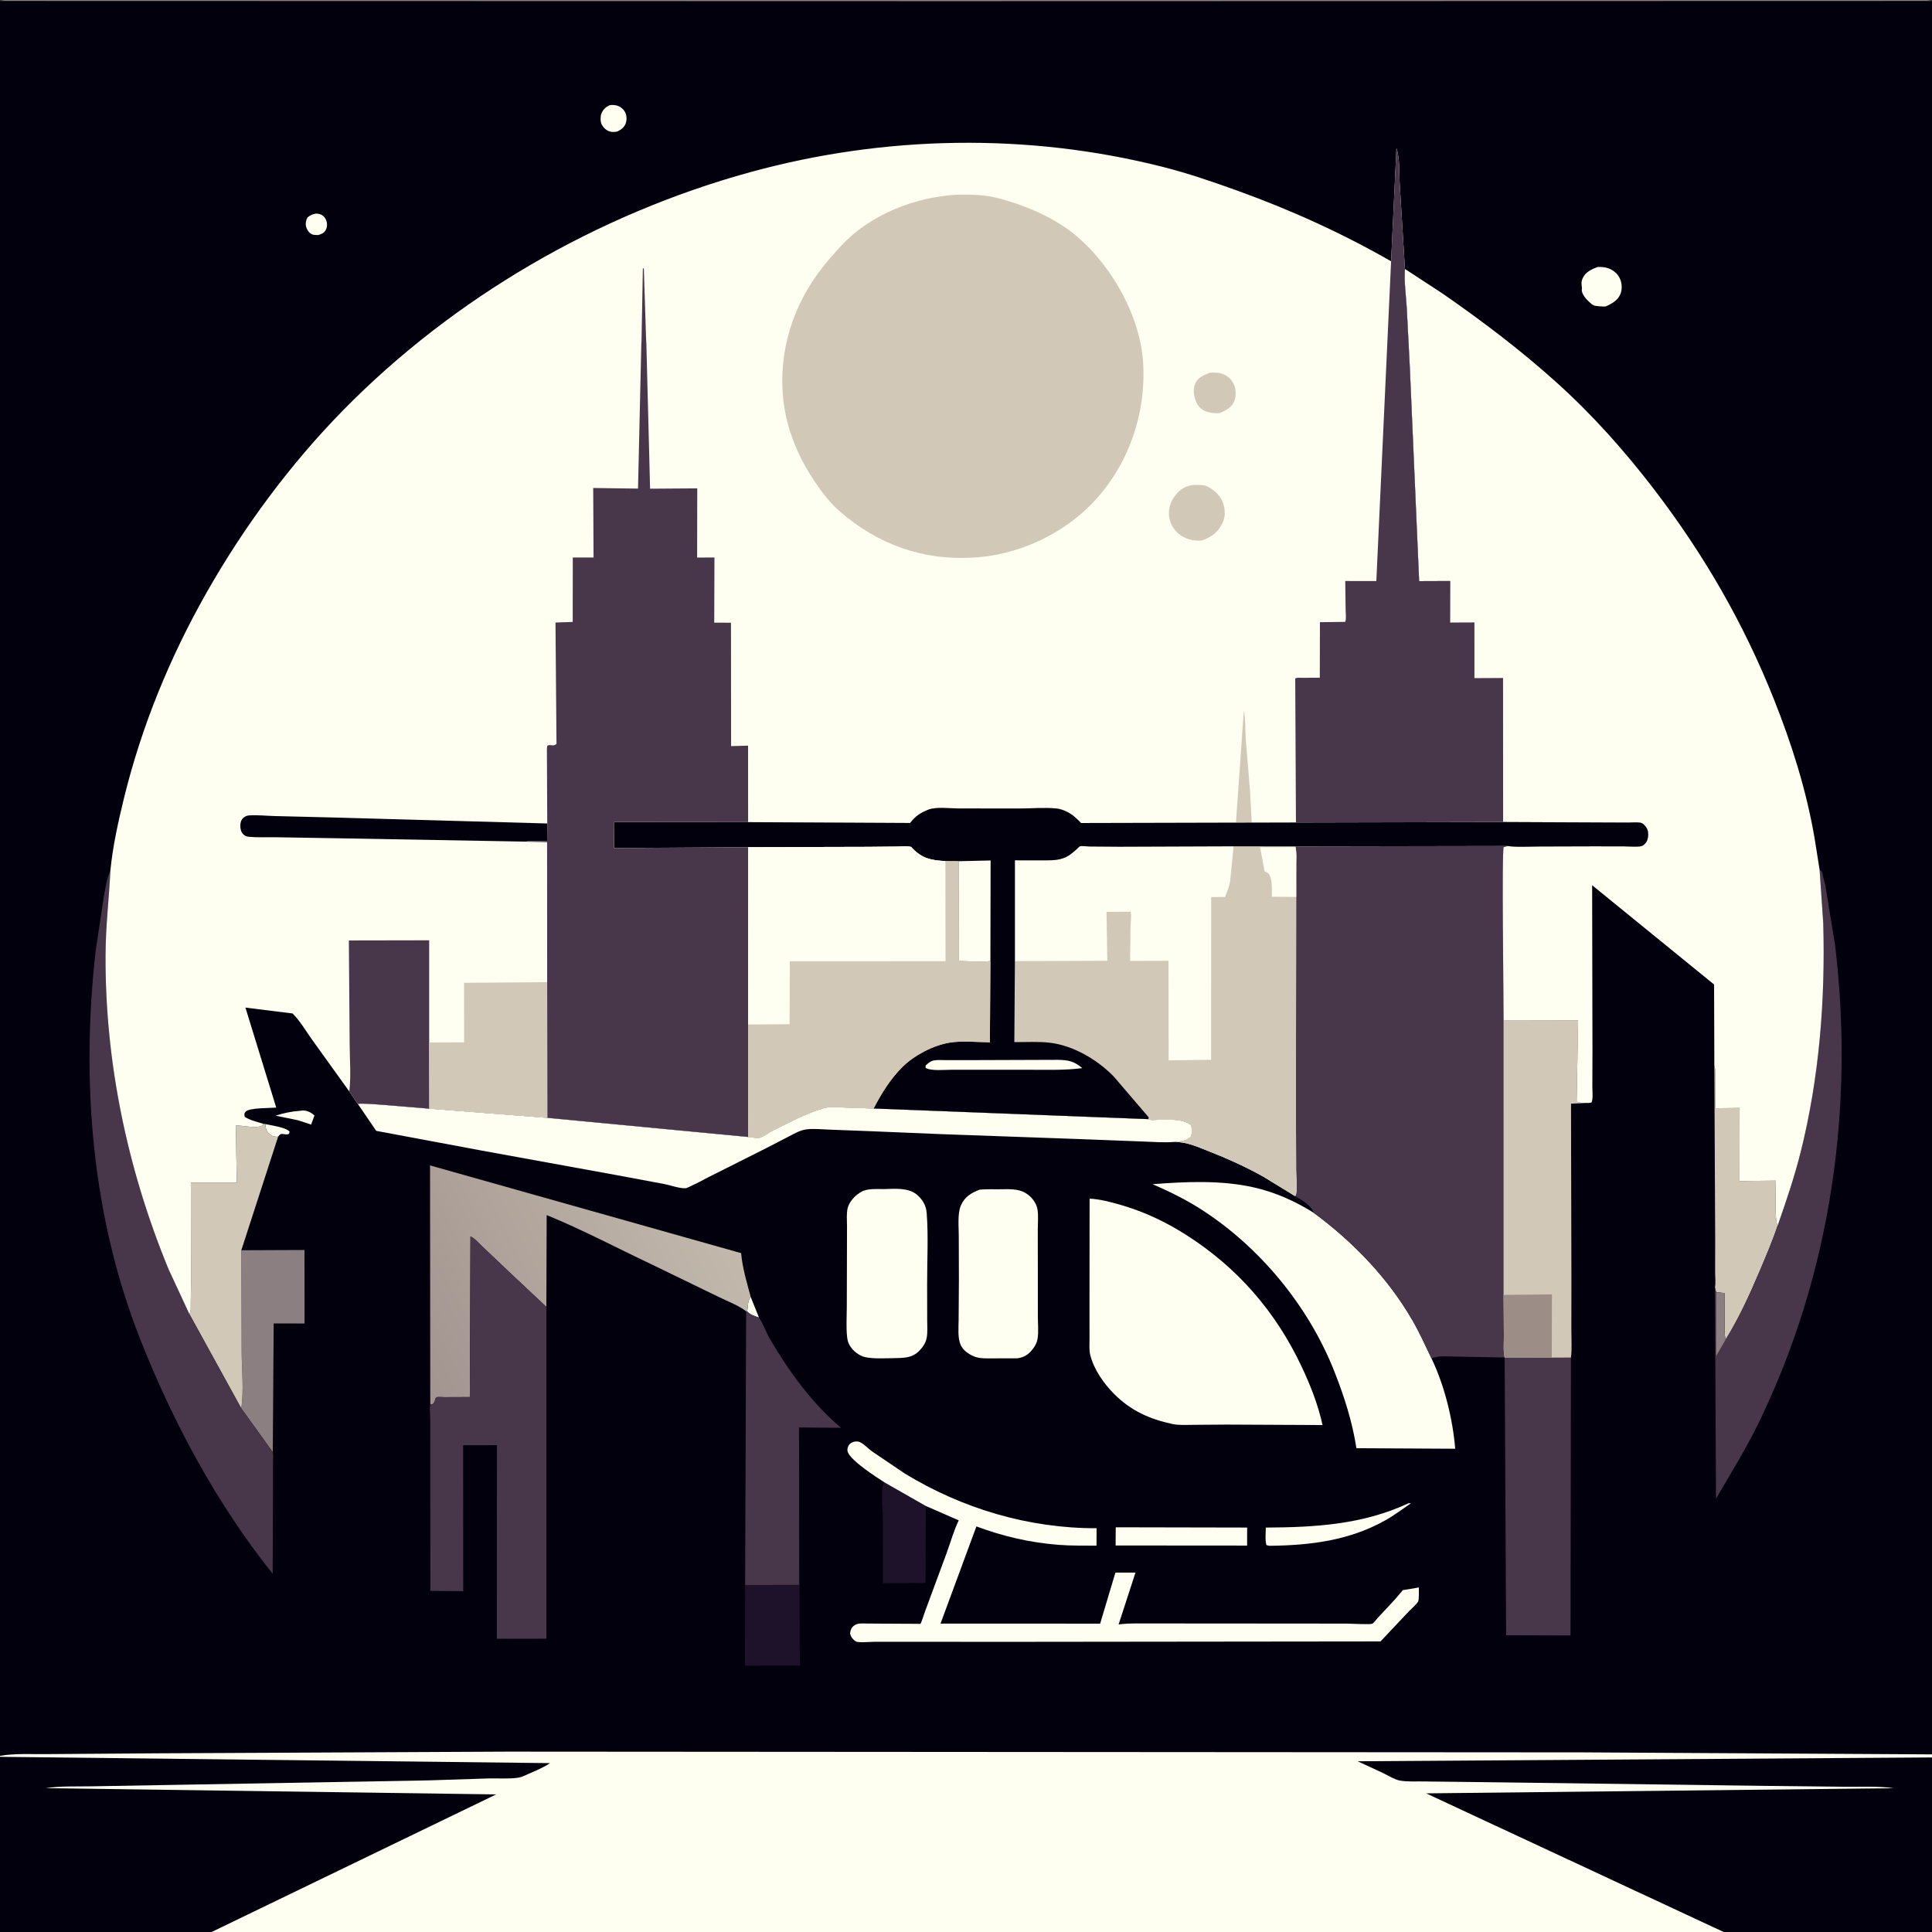 <svg version="1.1" xmlns="http://www.w3.org/2000/svg" style="display: block;" viewBox="0 0 2048 2048" width="1024" height="1024">
<rect x="0" y="0" width="2048" height="2048" fill="#333333" stroke="none"/>
<defs>
	<linearGradient id="Gradient1" gradientUnits="userSpaceOnUse" x1="421.416" y1="1412.94" x2="743.721" y2="1251.55">
		<stop class="stop0" offset="0" stop-opacity="1" stop-color="rgb(162,148,143)"/>
		<stop class="stop1" offset="1" stop-opacity="1" stop-color="rgb(194,185,172)"/>
	</linearGradient>
</defs>
<path transform="translate(0,0)" fill="rgb(1,0,12)" d="M 0 1 C 5.399 -1.888 54.038 -0.051 63.1 -0.052 L 222.435 -0.053 L 1007 0 L 1821.4 -0.053 L 1984.58 -0.052 C 1993.71 -0.05 2042.46 -1.961 2048 1 L 2048 1859.71 L 2048 1862.96 L 2048 2048 L 1827.18 2048 L 224.335 2048 L -0 2048 L 0 1862.22 L 0 1861.25 L 0 1 z"/>
<path transform="translate(0,0)" fill="rgb(254,254,241)" d="M 795.81 1374.9 L 804.556 1396.66 C 800.272 1395.32 794.864 1393.49 791.912 1390.01 C 793.305 1384.52 792.092 1379.72 795.81 1374.9 z"/>
<path transform="translate(0,0)" fill="rgb(254,254,241)" d="M 281.176 1191.56 C 287.65 1193.06 302.445 1194.8 306.957 1199.5 L 306.5 1201.82 C 303.109 1203.62 300.089 1201.26 297.5 1202.31 C 296.357 1202.77 295.727 1204.02 294.84 1204.88 C 291.801 1205.11 289.537 1204.98 287 1203.08 C 282.119 1199.44 281.928 1197.28 281.176 1191.56 z"/>
<path transform="translate(0,0)" fill="rgb(254,254,241)" d="M 318.545 1177.44 L 320.5 1177.18 C 325.355 1176.88 329.949 1179.29 333.336 1182.5 L 329.803 1192.11 L 315.873 1187.52 L 292.019 1182.66 C 300.874 1179.82 309.267 1178.1 318.545 1177.44 z"/>
<path transform="translate(0,0)" fill="rgb(254,254,241)" d="M 334.305 226.5 C 336.188 226.326 338.07 226.644 339.842 227.305 C 342.527 228.306 344.726 230.682 345.725 233.343 C 347.063 236.907 347.043 240.642 345.172 244 C 343.44 247.108 340.717 248.098 337.5 249.127 C 335.379 249.145 332.875 249.297 330.894 248.45 C 327.943 247.188 325.827 244.347 324.807 241.381 C 323.529 237.665 324.142 233.879 325.967 230.5 C 328.834 228.169 330.685 227.29 334.305 226.5 z"/>
<path transform="translate(0,0)" fill="rgb(254,254,241)" d="M 646.407 111.5 C 648.683 111.141 650.731 111.207 653 111.664 C 656.878 112.445 660.337 115.038 662.365 118.423 C 664.444 121.895 664.655 126.843 663.344 130.623 C 661.828 134.995 658.491 137.435 654.5 139.358 C 651.589 139.925 649.459 140.246 646.566 139.411 C 642.587 138.263 639.55 135.392 637.721 131.71 C 636.317 128.885 636.344 123.337 637.498 120.41 C 639.151 116.22 642.302 113.121 646.407 111.5 z"/>
<path transform="translate(0,0)" fill="rgb(254,254,241)" d="M 1693.5 283.033 C 1697.45 282.877 1701.14 283.077 1704.92 284.409 C 1710.33 286.32 1715.04 290.302 1717.32 295.656 C 1719.5 300.772 1719.76 307.033 1717.5 312.172 C 1714.65 318.651 1708.09 322.293 1701.9 324.9 L 1700.81 324.925 C 1697.96 324.888 1691.78 324.684 1689.27 323.669 C 1687.17 322.823 1682.88 318.37 1681.28 316.617 C 1679.07 314.183 1676.42 310.062 1676.77 306.645 L 1676.95 305.5 C 1676.48 301.137 1675.85 298.975 1677.84 294.616 C 1680.69 288.386 1687.47 285.216 1693.5 283.033 z"/>
<path transform="translate(0,0)" fill="rgb(254,254,241)" d="M 1493.13 1593.5 L 1495.75 1593.5 C 1486.78 1599.56 1478.13 1606.19 1468.69 1611.5 C 1430.21 1633.15 1388.8 1638.14 1345.5 1638.61 L 1342.5 1637.89 C 1340.86 1632.82 1341.81 1624.71 1341.81 1619.29 C 1394.22 1619.03 1444.73 1616.11 1493.13 1593.5 z"/>
<path transform="translate(0,0)" fill="rgb(140,127,130)" d="M 0 1 C 5.399 -1.888 54.038 -0.051 63.1 -0.052 L 222.435 -0.053 L 1007 0 L 1821.4 -0.053 L 1984.58 -0.052 C 1993.71 -0.05 2042.46 -1.961 2048 1 L 1007 1.24 L 0 1 z"/>
<path transform="translate(0,0)" fill="rgb(254,254,241)" d="M 1182.73 1618.99 L 1322.03 1619.27 L 1321.99 1638.38 L 1182.59 1638.28 L 1182.73 1618.99 z"/>
<path transform="translate(0,0)" fill="rgb(29,18,41)" d="M 937.488 1571.35 L 981.409 1596.4 L 981.126 1677.95 L 935.971 1678.32 L 935.864 1608.88 C 935.757 1598.75 934.103 1585.86 935.615 1576 C 935.904 1574.11 936.577 1572.99 937.488 1571.35 z"/>
<path transform="translate(0,0)" fill="rgb(29,18,41)" d="M 847.158 1576.93 L 847.856 1765.62 L 789.66 1765.7 L 789.862 1680.16 L 847.019 1680.04 L 847.158 1576.93 z"/>
<path transform="translate(0,0)" fill="rgb(140,127,130)" d="M 255.822 1325.32 L 322.769 1325.04 L 322.858 1402.94 L 290.105 1402.92 L 289.167 1539.35 L 255.79 1492.98 C 258.558 1474.05 256.333 1452.59 256.176 1433.34 L 255.822 1325.32 z"/>
<path transform="translate(0,0)" fill="rgb(210,200,183)" d="M 1817.28 1129.43 L 1817.73 1131.32 C 1818.74 1136.01 1818.25 1141.6 1818.27 1146.41 L 1818.31 1174.8 L 1844.06 1174.52 L 1843.98 1251.94 L 1882.52 1251.54 C 1882.52 1258.96 1880.84 1294.22 1884.44 1299 C 1878.99 1315.38 1872.1 1331.43 1865.37 1347.31 C 1854.81 1372.25 1843.47 1397.09 1829.2 1420.15 C 1827.75 1414.35 1828.1 1407.56 1828.06 1401.59 L 1827.96 1370.83 C 1825.06 1370.28 1822.17 1370.17 1819.24 1369.98 L 1817.91 1364.67 C 1818.89 1360.11 1818.1 1353.63 1818.11 1348.9 L 1818.16 1312.77 L 1817.28 1129.43 z"/>
<path transform="translate(0,0)" fill="rgb(210,200,183)" d="M 278.915 1191.15 L 281.176 1191.56 C 281.928 1197.28 282.119 1199.44 287 1203.08 C 289.537 1204.98 291.801 1205.11 294.84 1204.88 L 255.822 1325.32 L 256.176 1433.34 C 256.333 1452.59 258.558 1474.05 255.79 1492.98 L 200.7 1392.89 C 202.705 1390.09 202.121 1386.31 202.192 1383.01 L 202.498 1359.8 L 202.327 1253.58 L 251.031 1253.58 L 249.961 1193.02 C 257.226 1192.96 270.198 1196.21 276.728 1193.71 C 278.525 1193.02 278.199 1192.78 278.915 1191.15 z"/>
<path transform="translate(0,0)" fill="rgb(254,254,241)" d="M 1038.43 1261.07 C 1045.26 1260.49 1052.27 1260.69 1059.13 1260.68 C 1068.88 1260.66 1079.21 1259.63 1087.77 1265.04 C 1093.57 1268.71 1098.64 1275.13 1099.79 1282.06 C 1100.87 1288.61 1100.1 1296.3 1100.1 1302.98 L 1100.15 1346.52 L 1100.18 1395.78 C 1100.18 1403.08 1101 1411.32 1099.98 1418.5 C 1099.46 1422.18 1097.88 1425.77 1095.71 1428.78 C 1091.15 1435.11 1086.5 1438.7 1078.67 1439.85 L 1050.58 1439.93 C 1044.89 1439.9 1039.08 1440.21 1033.64 1438.26 C 1027.49 1436.04 1020.86 1431.66 1018.22 1425.4 C 1015.03 1417.84 1016.14 1407.33 1016.19 1399.26 L 1016.47 1356.49 L 1016.34 1309.88 C 1016.32 1300.48 1014.84 1286.37 1018.61 1277.77 C 1022.69 1268.48 1029.53 1264.57 1038.43 1261.07 z"/>
<path transform="translate(0,0)" fill="rgb(254,254,241)" d="M 937.603 1260.47 C 948.148 1260.09 962.643 1258.96 971.328 1265.91 C 977.654 1270.98 981.676 1277.52 982.315 1285.7 C 984.242 1310.34 982.71 1336.48 982.801 1361.29 L 982.865 1399.37 C 982.855 1405.45 983.476 1412.48 982.277 1418.45 C 981.295 1423.35 978.578 1427.52 975.231 1431.13 C 966.724 1440.33 957.241 1439.36 945.621 1439.74 C 936.926 1439.81 925.728 1440.47 917.237 1438.64 C 910.876 1437.28 904.607 1432.33 901.137 1426.91 C 898.99 1423.56 898.234 1420.16 897.864 1416.24 C 896.916 1406.22 897.601 1395.67 897.638 1385.6 L 897.789 1332.65 L 897.87 1299.87 C 897.858 1293.98 897.17 1286.76 898.455 1281.07 C 899.971 1274.35 905.667 1268.01 911.322 1264.42 L 912.831 1263.5 C 919.322 1259.49 930.073 1260.6 937.603 1260.47 z"/>
<path transform="translate(0,0)" fill="rgb(72,55,75)" d="M 791.912 1390.01 C 794.864 1393.49 800.272 1395.32 804.556 1396.66 C 809.401 1403.95 812.163 1412.69 816.7 1420.32 C 837.362 1455.08 860.417 1487.13 891.527 1513.53 L 847.001 1513.19 L 847.158 1576.93 L 847.019 1680.04 L 789.862 1680.16 L 790.952 1390.04 L 791.912 1390.01 z"/>
<path transform="translate(0,0)" fill="rgb(72,55,75)" d="M 1595 1439.01 L 1644.93 1439.15 L 1665.26 1439.06 L 1664.81 1733.67 L 1596.55 1733.45 L 1595 1439.01 z"/>
<path transform="translate(0,0)" fill="rgb(254,254,241)" d="M 937.488 1571.35 C 928.175 1565.27 902.699 1548.95 898.732 1539.4 C 898.067 1537.8 898.186 1535.65 898.822 1534 C 899.811 1531.43 900.967 1530.08 903.5 1528.94 C 906.3 1527.68 909.714 1527.59 912.42 1529.12 C 916.677 1531.52 920.368 1535.62 924.373 1538.51 L 959.213 1562.07 C 1020.4 1599.33 1090.71 1620.23 1162.44 1619.97 L 1162.35 1638.46 C 1149.02 1638.35 1135.44 1638.66 1122.15 1637.6 C 1091.63 1635.18 1063.63 1628.69 1035.03 1618.07 L 996.998 1721.08 L 1166.2 1721.12 L 1182.38 1667.03 L 1203.66 1666.99 L 1185.77 1721.98 L 1187.36 1721.78 C 1197.73 1720.54 1208.35 1720.96 1218.79 1720.94 L 1268.5 1720.95 L 1427.58 1721.08 C 1432.15 1721.09 1452.39 1722.3 1454.74 1721.2 C 1456.17 1720.54 1459.58 1715.98 1460.88 1714.57 C 1469.11 1705.67 1477.84 1696.84 1485.52 1687.47 L 1486.94 1685.63 L 1504.06 1682.78 C 1503.91 1685.96 1504.43 1694.77 1503.36 1697.43 C 1502.3 1700.06 1495.82 1705.6 1493.72 1707.82 L 1463.4 1739.99 L 1080.55 1740.41 L 954.636 1740.37 L 926.301 1740.36 C 920.852 1740.45 914.586 1741.22 909.203 1740.58 C 907.259 1740.34 905.955 1739.17 904.599 1737.84 C 902.542 1735.83 901.762 1734.25 901.099 1731.5 C 901.629 1727.77 902.43 1725.18 905.767 1722.89 C 909.617 1720.25 914.732 1721.02 919.171 1721.02 L 949.29 1721.19 L 971.5 1721.3 C 971.763 1721.3 975.592 1721.43 975.666 1721.38 C 976.477 1720.84 979.975 1709.8 980.569 1708.21 L 1003.76 1645.48 C 1007.84 1634.27 1011.07 1622.37 1016.31 1611.67 L 981.409 1596.4 L 937.488 1571.35 z"/>
<path transform="translate(0,0)" fill="rgb(72,55,75)" d="M 1928.84 921.827 C 1930.47 923.204 1931.41 923.367 1931.78 925.529 C 1932.6 930.363 1934.25 935.046 1935.18 939.866 L 1945.25 1001.88 C 1966 1174.78 1940.71 1350.7 1864.5 1507.79 C 1850.99 1535.64 1834.64 1561.92 1819.04 1588.62 L 1817.91 1364.67 L 1819.24 1369.98 C 1822.17 1370.17 1825.06 1370.28 1827.96 1370.83 L 1828.06 1401.59 C 1828.1 1407.56 1827.75 1414.35 1829.2 1420.15 C 1843.47 1397.09 1854.81 1372.25 1865.37 1347.31 C 1872.1 1331.43 1878.99 1315.38 1884.44 1299 C 1893.4 1273.44 1902.21 1247.53 1908.79 1221.25 C 1928.56 1142.27 1935.01 1059.8 1932.72 978.575 L 1928.84 921.827 z"/>
<path transform="translate(0,0)" fill="rgb(140,127,130)" d="M 1819.24 1369.98 C 1822.17 1370.17 1825.06 1370.28 1827.96 1370.83 L 1828.06 1401.59 C 1828.1 1407.56 1827.75 1414.35 1829.2 1420.15 L 1819.17 1437.42 L 1819.24 1369.98 z"/>
<path transform="translate(0,0)" fill="url(#Gradient1)" d="M 456.103 1488.26 L 455.854 1235.38 L 785.624 1328.37 C 787.081 1344.47 791.663 1359.41 795.81 1374.9 C 792.092 1379.72 793.305 1384.52 791.912 1390.01 L 790.952 1390.04 C 783.171 1383.84 771.062 1379.4 762.131 1374.95 L 690.266 1340.07 C 653.579 1322.74 617.064 1303.35 579.503 1288.04 L 579.174 1385.35 L 540.232 1348.8 L 509.992 1320.1 C 507.183 1317.49 502.223 1311.8 498.714 1310.78 L 498.054 1480.94 L 470.668 1481.05 C 469.24 1481.05 463.884 1480.62 463 1481.08 C 462.404 1481.39 462.051 1482.03 461.577 1482.5 C 460.708 1485.94 460.793 1486.52 458 1488.93 L 456.103 1488.26 z"/>
<path transform="translate(0,0)" fill="rgb(254,254,241)" d="M 379.241 1170.07 C 386.988 1169.55 394.86 1170.51 402.601 1170.92 L 455.109 1175.23 L 580.255 1184.96 L 793.013 1205.23 C 796.44 1205.46 802.075 1206.65 805.285 1206.04 C 808.717 1205.4 814.895 1200.61 818.422 1198.87 C 835.251 1190.55 853.51 1180.64 871.407 1175.22 L 873 1174.76 C 878.784 1173.06 885.633 1173.76 891.64 1173.87 L 926.087 1175.06 L 1217.26 1186.34 L 1219 1186.99 C 1221.02 1187.49 1224.24 1187.04 1226.36 1187.05 C 1236.78 1187.1 1255.52 1185.07 1263 1193.5 C 1263.34 1197.47 1263.61 1200.8 1262.7 1204.7 C 1257.95 1208.51 1254.78 1209.9 1248.64 1210.01 C 1246.74 1210.05 1247.6 1209.98 1245.43 1210.48 C 1233.99 1211.43 1222.02 1210.37 1210.54 1210.01 L 1145.19 1207.5 L 996.493 1202.19 L 923.683 1199.15 L 879 1197.45 C 871.351 1197.16 862.505 1196.22 854.925 1197.17 C 848.271 1198.01 842.13 1201.61 836.261 1204.66 L 812.514 1216.95 L 750.442 1248.12 C 744.519 1251.19 738.619 1254.49 732.517 1257.2 C 731.211 1257.78 728.118 1259.49 726.791 1259.58 C 720.531 1259.99 710.918 1256.45 704.391 1255.16 L 651.993 1245.39 L 511 1219.73 L 398.789 1198.74 L 379.241 1170.07 z"/>
<path transform="translate(0,0)" fill="rgb(72,55,75)" d="M 289.167 1539.35 C 289.871 1542.28 289.389 1546.35 289.421 1549.42 L 289.422 1573.6 L 289.018 1668.28 C 229.976 1594.26 184.103 1509.08 149.274 1421.28 C 97.263 1290.15 85.699 1147.18 101.399 1007.86 L 109.828 952 C 111.681 941.881 112.941 931.957 117.049 922.452 C 115.598 952.342 112.022 981.849 111.865 1011.89 C 111.268 1126.18 135.116 1239.68 178.591 1345.25 L 200.7 1392.89 L 255.79 1492.98 L 289.167 1539.35 z"/>
<path transform="translate(0,0)" fill="rgb(254,254,241)" d="M 1517.44 1439.94 C 1531.13 1468.45 1540.02 1504.27 1542.58 1535.73 L 1437.86 1535.15 C 1433.56 1507.22 1424.96 1480.41 1414.63 1454.18 C 1387.18 1384.41 1334.94 1321.04 1271.58 1280.92 C 1255.85 1270.96 1238.85 1262.72 1221.8 1255.3 C 1256.69 1252.54 1295.02 1250.88 1329.31 1258.74 C 1352.17 1263.98 1372.88 1273.27 1392.68 1285.68 C 1434.58 1316.64 1471.21 1354.57 1497.4 1399.84 C 1504.91 1412.82 1510.91 1426.47 1517.44 1439.94 z"/>
<path transform="translate(0,0)" fill="rgb(72,55,75)" d="M 456.103 1488.26 L 458 1488.93 C 460.793 1486.52 460.708 1485.94 461.577 1482.5 C 462.051 1482.03 462.404 1481.39 463 1481.08 C 463.884 1480.62 469.24 1481.05 470.668 1481.05 L 498.054 1480.94 L 498.714 1310.78 C 502.223 1311.8 507.183 1317.49 509.992 1320.1 L 540.232 1348.8 L 579.174 1385.35 L 579.178 1737.1 L 526.664 1737.16 L 526.805 1531.91 L 490.924 1531.99 L 491.054 1686.67 L 456.182 1686.38 L 456.09 1541.71 L 456.07 1504.54 C 456.067 1499.62 455.269 1493.03 456.103 1488.26 z"/>
<path transform="translate(0,0)" fill="rgb(254,254,241)" d="M 1155.01 1270.61 C 1165.64 1271.1 1176.79 1274.05 1187 1276.96 C 1212.43 1284.2 1235.51 1295.09 1257.79 1309.31 C 1311.74 1343.74 1352.07 1390.15 1379.47 1448.01 C 1389.14 1468.42 1397.04 1488.51 1401.97 1510.61 L 1300.37 1510.12 L 1264.5 1510.4 C 1257.37 1510.43 1249.54 1510.96 1242.58 1509.46 C 1218.5 1504.31 1198.52 1495.26 1180.94 1477.57 C 1169.97 1466.53 1159.58 1451.75 1155.72 1436.4 C 1154.38 1431.07 1154.96 1424.8 1154.94 1419.34 L 1154.92 1386.3 L 1155.01 1270.61 z"/>
<path transform="translate(0,0)" fill="rgb(72,55,75)" d="M 1373.2 897.211 L 1598.41 896.809 L 1594 898.011 C 1591.7 902.642 1593.99 1061.01 1593.86 1081.92 L 1672.86 1081.75 L 1671.3 1167.92 C 1674.29 1169.27 1678 1169 1681.28 1169.13 L 1665.33 1169.96 L 1665.72 1356.36 L 1665.67 1410.18 C 1665.64 1419.58 1666.38 1429.77 1665.26 1439.06 L 1644.93 1439.15 L 1595 1439.01 L 1543.06 1438.04 C 1534.81 1438 1525.11 1436.76 1517.44 1439.94 C 1510.91 1426.47 1504.91 1412.82 1497.4 1399.84 C 1471.21 1354.57 1434.58 1316.64 1392.68 1285.68 C 1390.6 1278.3 1379.5 1271.68 1372.88 1267.95 C 1373.45 1267.04 1373.77 1266.67 1374 1265.48 C 1375.36 1258.26 1374.01 1248.09 1373.98 1240.62 L 1373.72 1174.42 L 1374.01 950.813 L 1374.02 916.267 C 1374.01 910.33 1374.62 903.775 1373.23 897.987 L 1373.2 897.211 z"/>
<path transform="translate(0,0)" fill="rgb(210,200,183)" d="M 1593.86 1081.92 L 1672.86 1081.75 L 1671.3 1167.92 C 1674.29 1169.27 1678 1169 1681.28 1169.13 L 1665.33 1169.96 L 1665.72 1356.36 L 1665.67 1410.18 C 1665.64 1419.58 1666.38 1429.77 1665.26 1439.06 L 1644.93 1439.15 L 1595 1439.01 C 1593.33 1432.2 1594.22 1423.62 1594.18 1416.59 L 1593.84 1372.66 L 1593.86 1081.92 z"/>
<path transform="translate(0,0)" fill="rgb(156,142,135)" d="M 1593.84 1372.66 L 1645.1 1372.08 L 1644.93 1439.15 L 1595 1439.01 C 1593.33 1432.2 1594.22 1423.62 1594.18 1416.59 L 1593.84 1372.66 z"/>
<path transform="translate(0,0)" fill="rgb(254,254,241)" d="M 1489.31 285.113 L 1528.14 310.468 C 1570.55 339.777 1612.06 371.195 1650.36 405.737 C 1688.39 440.029 1722.33 478.179 1753.42 518.775 C 1806.02 587.481 1848.18 660.338 1880.23 740.764 C 1899.16 788.249 1914.47 836.488 1923.27 886.938 L 1928.84 921.827 L 1932.72 978.575 C 1935.01 1059.8 1928.56 1142.27 1908.79 1221.25 C 1902.21 1247.53 1893.4 1273.44 1884.44 1299 C 1880.84 1294.22 1882.52 1258.96 1882.52 1251.54 L 1843.98 1251.94 L 1844.06 1174.52 L 1818.31 1174.8 L 1818.27 1146.41 C 1818.25 1141.6 1818.74 1136.01 1817.73 1131.32 L 1817.28 1129.43 L 1817 1043.62 L 1687.73 938.388 L 1688.08 1114.4 L 1687.96 1152.12 C 1687.94 1156.61 1688.96 1164.89 1686.99 1168.82 C 1685.1 1169.02 1683.17 1169.37 1681.28 1169.13 C 1678 1169 1674.29 1169.27 1671.3 1167.92 L 1672.86 1081.75 L 1593.86 1081.92 C 1593.99 1061.01 1591.7 902.642 1594 898.011 L 1598.41 896.809 L 1601.94 897.192 C 1611.73 898.035 1622.22 897.285 1632.06 897.26 L 1689.97 897.091 L 1722.54 897.156 C 1727.66 897.165 1734.02 897.847 1739 897.096 C 1740.99 896.796 1742.02 896.01 1743.47 894.657 C 1746.06 892.235 1746.97 888.612 1747.11 885.207 C 1747.29 880.537 1745.87 877.327 1742.5 874.07 C 1741.29 872.901 1740.17 872.331 1738.5 872.056 C 1734.57 871.41 1730 871.983 1726 871.987 L 1697.26 871.868 L 1593.36 871.42 L 1593.3 718.829 L 1562.95 719.006 L 1562.96 659.962 L 1537.1 660.071 L 1537.23 615.905 L 1504.36 616.028 L 1494.52 390.403 L 1491.22 326.234 C 1490.38 312.769 1488.29 298.555 1489.31 285.113 z"/>
<path transform="translate(0,0)" fill="rgb(254,254,241)" d="M 0 1861.25 C 16.346 1858.44 34.828 1859.66 51.497 1859.41 L 164.158 1858.6 L 538.217 1856.81 L 1677.24 1857.58 L 2048 1859.71 L 2048 1862.96 L 2048 2048 L 1827.18 2048 L 224.335 2048 L -0 2048 L 0 1862.22 L 0 1861.25 z"/>
<path transform="translate(0,0)" fill="rgb(1,0,12)" d="M 0 1862.22 L 1.335 1862.32 L 583.078 1868.99 C 576.224 1873.58 568.301 1876.87 560.759 1880.14 C 557.352 1881.62 553.31 1883.79 549.635 1884.37 C 539.666 1885.94 528.223 1884.94 518.053 1885.21 L 454.186 1887.28 L 182.754 1892.07 L 97.759 1893.56 C 81.503 1893.88 64.495 1893.07 48.427 1895.53 L 525.932 1902.15 L 224.335 2048 L -0 2048 L 0 1862.22 z"/>
<path transform="translate(0,0)" fill="rgb(1,0,12)" d="M 1827.18 2048 L 1511.79 1901.04 L 2007.5 1895.57 C 1990.96 1893.21 1973.07 1894.2 1956.38 1894.06 L 1872.98 1893.13 L 1589.69 1889.36 L 1510.66 1888.42 C 1502.14 1888.19 1492.12 1888.98 1483.82 1887.46 C 1478.35 1886.45 1471.63 1882.2 1466.55 1879.73 L 1439.22 1867.03 L 2048 1862.96 L 2048 2048 L 1827.18 2048 z"/>
<path transform="translate(0,0)" fill="rgb(254,254,241)" d="M 117.049 922.452 C 119.575 896.922 125.302 871.1 131.388 846.22 C 150.117 769.658 180.176 696.532 219.064 628 C 258.424 558.637 307.792 491.853 363.736 434.864 C 481.297 315.109 633.583 226.956 795.272 182.5 C 937.524 143.388 1089.76 140.594 1233 177.019 C 1259.56 183.774 1284.97 192.509 1310.74 201.779 C 1367.72 222.278 1422.05 246.87 1474.62 276.968 L 1480.3 157.014 C 1484.13 168.503 1482.97 183.235 1483.79 195.391 L 1489.31 285.113 C 1488.29 298.555 1490.38 312.769 1491.22 326.234 L 1494.52 390.403 L 1504.36 616.028 L 1537.23 615.905 L 1537.1 660.071 L 1562.96 659.962 L 1562.95 719.006 L 1593.3 718.829 L 1593.36 871.42 L 1697.26 871.868 L 1726 871.987 C 1730 871.983 1734.57 871.41 1738.5 872.056 C 1740.17 872.331 1741.29 872.901 1742.5 874.07 C 1745.87 877.327 1747.29 880.537 1747.11 885.207 C 1746.97 888.612 1746.06 892.235 1743.47 894.657 C 1742.02 896.01 1740.99 896.796 1739 897.096 C 1734.02 897.847 1727.66 897.165 1722.54 897.156 L 1689.97 897.091 L 1632.06 897.26 C 1622.22 897.285 1611.73 898.035 1601.94 897.192 L 1598.41 896.809 L 1373.2 897.211 L 1373.23 897.987 C 1374.62 903.775 1374.01 910.33 1374.02 916.267 L 1374.01 950.813 L 1373.72 1174.42 L 1373.98 1240.62 C 1374.01 1248.09 1375.36 1258.26 1374 1265.48 C 1373.77 1266.67 1373.45 1267.04 1372.88 1267.95 L 1339.14 1247.3 C 1320.44 1236.82 1301.1 1228.16 1281.18 1220.31 C 1269.37 1215.66 1258.32 1210.58 1245.43 1210.48 C 1247.6 1209.98 1246.74 1210.05 1248.64 1210.01 C 1254.78 1209.9 1257.95 1208.51 1262.7 1204.7 C 1263.61 1200.8 1263.34 1197.47 1263 1193.5 C 1255.52 1185.07 1236.78 1187.1 1226.36 1187.05 C 1224.24 1187.04 1221.02 1187.49 1219 1186.99 L 1217.26 1186.34 L 926.087 1175.06 L 891.64 1173.87 C 885.633 1173.76 878.784 1173.06 873 1174.76 L 871.407 1175.22 C 853.51 1180.64 835.251 1190.55 818.422 1198.87 C 814.895 1200.61 808.717 1205.4 805.285 1206.04 C 802.075 1206.65 796.44 1205.46 793.013 1205.23 L 580.255 1184.96 L 455.109 1175.23 L 402.601 1170.92 C 394.86 1170.51 386.988 1169.55 379.241 1170.07 L 379.163 1170.09 L 370.272 1157.01 L 330.028 1101 C 323.746 1092.15 317.832 1081.88 310.091 1074.31 L 260.176 1068.1 L 292.827 1174.11 C 286.295 1174.72 263.873 1174.13 260.315 1178.5 C 258.619 1180.58 258.906 1181.68 259.5 1183.98 C 265.214 1187.54 272.483 1189.25 278.915 1191.15 C 278.199 1192.78 278.525 1193.02 276.728 1193.71 C 270.198 1196.21 257.226 1192.96 249.961 1193.02 L 251.031 1253.58 L 202.327 1253.58 L 202.498 1359.8 L 202.192 1383.01 C 202.121 1386.31 202.705 1390.09 200.7 1392.89 L 178.591 1345.25 C 135.116 1239.68 111.268 1126.18 111.865 1011.89 C 112.022 981.849 115.598 952.342 117.049 922.452 z"/>
<path transform="translate(0,0)" fill="rgb(210,200,183)" d="M 1310.16 872.048 L 1318.51 753.429 C 1320.51 763.519 1319.83 773.822 1320.59 784.036 L 1325.13 839.119 L 1326.87 872.032 L 1310.16 872.048 z"/>
<path transform="translate(0,0)" fill="rgb(210,200,183)" d="M 1282.45 395.12 C 1286.78 394.877 1291.32 394.87 1295.5 396.2 C 1301.12 397.989 1305.1 401.85 1307.76 407 C 1310.38 412.064 1310.49 420.118 1308.35 425.309 C 1305.54 432.149 1299.25 435.268 1292.81 437.933 C 1287.75 438.147 1282.94 437.896 1278.15 436.075 C 1273.42 434.275 1270.03 430.554 1267.98 426.012 C 1265.35 420.174 1264.33 412.506 1267 406.5 C 1269.83 400.137 1276.4 397.423 1282.45 395.12 z"/>
<path transform="translate(0,0)" fill="rgb(210,200,183)" d="M 1263.59 514.235 C 1269.04 514.009 1275.25 513.43 1280.29 515.895 C 1286.79 519.076 1293.78 525.55 1296.2 532.465 C 1298.89 540.161 1299.34 547.564 1295.62 554.974 C 1290.81 564.594 1283.66 569.766 1273.6 573.05 C 1265.55 573.236 1259.66 572.405 1252.65 568.145 C 1246.07 564.142 1241.16 557.015 1239.61 549.5 C 1238.05 541.94 1239.98 533.593 1244.36 527.275 C 1249.44 519.939 1254.75 515.794 1263.59 514.235 z"/>
<path transform="translate(0,0)" fill="rgb(1,0,12)" d="M 556.963 892.14 L 355.823 888.562 L 293.189 887.53 C 283.435 887.379 273.187 887.933 263.5 886.986 C 261.33 886.774 259.409 885.875 257.849 884.341 C 255.456 881.986 254.705 878.448 254.76 875.203 C 254.814 872.041 255.51 869.187 257.949 866.985 C 259.667 865.435 261.691 864.538 264 864.379 C 272.906 863.765 282.514 864.854 291.5 865.054 L 355.97 866.647 L 580.192 872.924 L 579.993 891.751 C 572.569 891.754 564.267 891.005 556.963 892.14 z"/>
<path transform="translate(0,0)" fill="rgb(72,55,75)" d="M 370.272 1157.01 C 372.254 1140.68 370.703 1122.74 370.648 1106.19 L 369.799 996.901 L 454.94 996.746 L 454.951 1105.07 L 455.109 1175.23 L 402.601 1170.92 C 394.86 1170.51 386.988 1169.55 379.241 1170.07 L 379.163 1170.09 L 370.272 1157.01 z"/>
<path transform="translate(0,0)" fill="rgb(210,200,183)" d="M 454.951 1105.07 L 491.991 1104.91 L 491.938 1041.83 L 580.013 1041.14 L 580.255 1184.96 L 455.109 1175.23 L 454.951 1105.07 z"/>
<path transform="translate(0,0)" fill="rgb(72,55,75)" d="M 1474.62 276.968 L 1480.3 157.014 C 1484.13 168.503 1482.97 183.235 1483.79 195.391 L 1489.31 285.113 C 1488.29 298.555 1490.38 312.769 1491.22 326.234 L 1494.52 390.403 L 1504.36 616.028 L 1537.23 615.905 L 1537.1 660.071 L 1562.96 659.962 L 1562.95 719.006 L 1593.3 718.829 L 1593.36 871.42 L 1373.76 871.913 L 1372.99 719.146 C 1374.9 718.11 1377.42 718.515 1379.57 718.505 L 1399.04 718.403 L 1399.18 659.53 L 1425.93 659.226 C 1427.3 656.344 1426.48 650.563 1426.44 647.274 L 1426.02 615.893 L 1458.97 615.955 L 1474.62 276.968 z"/>
<path transform="translate(0,0)" fill="rgb(210,200,183)" d="M 1012.5 206.499 C 1028.05 205.941 1044.25 206.318 1059.36 210.394 C 1088.56 218.274 1119.94 231.632 1142.9 251.698 C 1179.95 284.077 1209.15 336.3 1211.85 385.928 C 1214.71 438.499 1196.77 490.951 1161.12 530.031 C 1128.37 565.922 1078.76 589.017 1030.25 591.109 C 977.675 594.115 930.018 576.665 890.426 542.296 C 880.37 533.567 871.683 522.33 864.215 511.345 C 844.942 482.996 832.038 451.199 829.713 416.719 C 826.141 363.762 844.599 314.329 879.18 274.546 C 887.055 265.487 895.295 255.986 904.521 248.281 C 934.5 223.246 973.811 209.149 1012.5 206.499 z"/>
<path transform="translate(0,0)" fill="rgb(72,55,75)" d="M 680.005 362.522 L 681.478 284.129 L 682.5 284.962 L 684.97 361.814 L 685.141 363.175 L 689.118 518.042 L 739.122 517.683 L 738.968 591.041 L 757.354 590.952 L 757.111 660.029 L 774.86 660.119 L 774.994 790.896 L 792.991 790.414 L 793.03 871.521 L 651.179 871.397 L 651.033 898.962 L 793.08 898.024 L 792.984 1086 L 793.013 1205.23 L 580.255 1184.96 L 580.013 1041.14 L 579.94 892.775 L 558.196 892.248 L 556.963 892.14 C 564.267 891.005 572.569 891.754 579.993 891.751 L 580.192 872.924 L 580.103 872.441 L 579.746 795.39 C 579.742 794.643 579.69 790.586 580.5 790.246 C 583.865 788.83 586.805 791.754 589.906 788.5 L 588.837 659.891 L 607.093 659.273 L 607.177 590.978 L 629.183 590.976 L 628.826 517.291 L 676.319 517.935 L 679.852 363.778 L 680.005 362.522 z"/>
<path transform="translate(0,0)" fill="rgb(210,200,183)" d="M 793.03 871.521 L 964.769 872.395 L 965.672 871.256 C 970.58 865.186 975.248 861.974 982.5 858.938 L 983.914 858.322 C 992.245 854.995 1006.87 856.987 1015.92 856.999 L 1080.12 857.055 C 1093.09 857.063 1106.96 855.811 1119.78 857.009 C 1123.47 857.353 1127.35 858.735 1130.67 860.326 C 1136.75 863.243 1141.38 867.605 1145.96 872.441 L 1310.16 872.048 L 1326.87 872.032 L 1373.76 871.913 L 1593.36 871.42 L 1697.26 871.868 L 1726 871.987 C 1730 871.983 1734.57 871.41 1738.5 872.056 C 1740.17 872.331 1741.29 872.901 1742.5 874.07 C 1745.87 877.327 1747.29 880.537 1747.11 885.207 C 1746.97 888.612 1746.06 892.235 1743.47 894.657 C 1742.02 896.01 1740.99 896.796 1739 897.096 C 1734.02 897.847 1727.66 897.165 1722.54 897.156 L 1689.97 897.091 L 1632.06 897.26 C 1622.22 897.285 1611.73 898.035 1601.94 897.192 L 1598.41 896.809 L 1373.2 897.211 L 1373.23 897.987 C 1374.62 903.775 1374.01 910.33 1374.02 916.267 L 1374.01 950.813 L 1373.72 1174.42 L 1373.98 1240.62 C 1374.01 1248.09 1375.36 1258.26 1374 1265.48 C 1373.77 1266.67 1373.45 1267.04 1372.88 1267.95 L 1339.14 1247.3 C 1320.44 1236.82 1301.1 1228.16 1281.18 1220.31 C 1269.37 1215.66 1258.32 1210.58 1245.43 1210.48 C 1247.6 1209.98 1246.74 1210.05 1248.64 1210.01 C 1254.78 1209.9 1257.95 1208.51 1262.7 1204.7 C 1263.61 1200.8 1263.34 1197.47 1263 1193.5 C 1255.52 1185.07 1236.78 1187.1 1226.36 1187.05 C 1224.24 1187.04 1221.02 1187.49 1219 1186.99 L 1217.26 1186.34 L 926.087 1175.06 L 891.64 1173.87 C 885.633 1173.76 878.784 1173.06 873 1174.76 L 871.407 1175.22 C 853.51 1180.64 835.251 1190.55 818.422 1198.87 C 814.895 1200.61 808.717 1205.4 805.285 1206.04 C 802.075 1206.65 796.44 1205.46 793.013 1205.23 L 792.984 1086 L 793.08 898.024 L 651.033 898.962 L 651.179 871.397 L 793.03 871.521 z"/>
<path transform="translate(0,0)" fill="rgb(254,254,241)" d="M 1373.23 897.987 C 1374.62 903.775 1374.01 910.33 1374.02 916.267 L 1374.01 950.813 L 1348.18 950.581 C 1348.21 943.926 1348.7 936.386 1346.77 929.956 C 1345.93 927.176 1344.86 925.867 1342.29 924.53 L 1340.5 923.639 L 1335.74 898.14 L 1373.23 897.987 z"/>
<path transform="translate(0,0)" fill="rgb(254,254,241)" d="M 1075.84 1018.84 L 1075.85 911.959 L 1105.33 911.982 C 1113.73 911.964 1121.86 912.3 1129.68 908.685 C 1133.97 906.705 1137.38 903.677 1140.88 900.588 C 1141.54 900.008 1144.06 897.313 1144.77 897.119 C 1147.07 896.492 1151.95 897.286 1154.5 897.317 L 1186.93 897.557 L 1307.67 897.114 L 1303.94 934.593 C 1302.93 940.251 1300.71 945.505 1298.61 950.831 L 1283.87 950.974 L 1283.84 1123.42 L 1238.8 1124.02 L 1238.65 1018.5 L 1197.95 1018.6 L 1198.4 982.182 C 1198.51 977.675 1199.65 970.449 1198.44 966.315 L 1197.19 966.414 L 1172.97 966.669 L 1173.81 1018.47 L 1075.84 1018.84 z"/>
<path transform="translate(0,0)" fill="rgb(1,0,12)" d="M 793.03 871.521 L 964.769 872.395 L 965.672 871.256 C 970.58 865.186 975.248 861.974 982.5 858.938 L 983.914 858.322 C 992.245 854.995 1006.87 856.987 1015.92 856.999 L 1080.12 857.055 C 1093.09 857.063 1106.96 855.811 1119.78 857.009 C 1123.47 857.353 1127.35 858.735 1130.67 860.326 C 1136.75 863.243 1141.38 867.605 1145.96 872.441 L 1310.16 872.048 L 1326.87 872.032 L 1373.76 871.913 L 1593.36 871.42 L 1697.26 871.868 L 1726 871.987 C 1730 871.983 1734.57 871.41 1738.5 872.056 C 1740.17 872.331 1741.29 872.901 1742.5 874.07 C 1745.87 877.327 1747.29 880.537 1747.11 885.207 C 1746.97 888.612 1746.06 892.235 1743.47 894.657 C 1742.02 896.01 1740.99 896.796 1739 897.096 C 1734.02 897.847 1727.66 897.165 1722.54 897.156 L 1689.97 897.091 L 1632.06 897.26 C 1622.22 897.285 1611.73 898.035 1601.94 897.192 L 1598.41 896.809 L 1373.2 897.211 L 1307.67 897.114 L 1186.93 897.557 L 1154.5 897.317 C 1151.95 897.286 1147.07 896.492 1144.77 897.119 C 1144.06 897.313 1141.54 900.008 1140.88 900.588 C 1137.38 903.677 1133.97 906.705 1129.68 908.685 C 1121.86 912.3 1113.73 911.964 1105.33 911.982 L 1075.85 911.959 L 1075.84 1018.84 L 1075.23 1104.69 C 1087.58 1104.77 1101.07 1103.88 1113.28 1105.39 C 1138.17 1108.47 1163.24 1123.39 1180.54 1141.06 L 1217.73 1184.52 L 1217.26 1186.34 L 926.087 1175.06 C 934.441 1158.92 944.057 1143.3 957.169 1130.51 C 969.58 1118.42 989.285 1108.15 1006.45 1105.26 C 1019.61 1103.05 1035.83 1104.77 1049.31 1104.87 L 1049.87 1018.83 C 1039.29 1020.06 1027.1 1018.88 1016.37 1018.77 L 1016.19 912.91 L 1002.13 912.795 C 986.212 911.881 976.958 909.996 965.825 897.8 C 961.29 896.452 955.503 897.309 950.713 897.391 L 920.458 897.696 L 793.08 898.024 L 651.033 898.962 L 651.179 871.397 L 793.03 871.521 z"/>
<path transform="translate(0,0)" fill="rgb(254,254,241)" d="M 1121 1123.47 C 1132.43 1123.68 1138.36 1124.71 1147.24 1132.25 C 1128.92 1134.7 1109.51 1133.98 1091.05 1134 L 1008.92 1133.97 C 1002.35 1133.98 986.63 1135.53 981.2 1131.98 L 981.217 1129.5 C 983.606 1127.22 986.165 1124.93 989.5 1124.2 C 993.469 1123.34 998.293 1123.79 1002.35 1123.79 L 1027.25 1123.79 L 1121 1123.47 z"/>
<path transform="translate(0,0)" fill="rgb(254,254,241)" d="M 1016.19 912.91 L 1050.09 912.135 L 1049.87 1018.83 C 1039.29 1020.06 1027.1 1018.88 1016.37 1018.77 L 1016.19 912.91 z"/>
<path transform="translate(0,0)" fill="rgb(210,200,183)" d="M 793.08 898.024 L 920.458 897.696 L 950.713 897.391 C 955.503 897.309 961.29 896.452 965.825 897.8 C 976.958 909.996 986.212 911.881 1002.13 912.795 L 1016.19 912.91 L 1016.37 1018.77 C 1027.1 1018.88 1039.29 1020.06 1049.87 1018.83 L 1049.31 1104.87 C 1035.83 1104.77 1019.61 1103.05 1006.45 1105.26 C 989.285 1108.15 969.58 1118.42 957.169 1130.51 C 944.057 1143.3 934.441 1158.92 926.087 1175.06 L 891.64 1173.87 C 885.633 1173.76 878.784 1173.06 873 1174.76 L 871.407 1175.22 C 853.51 1180.64 835.251 1190.55 818.422 1198.87 C 814.895 1200.61 808.717 1205.4 805.285 1206.04 C 802.075 1206.65 796.44 1205.46 793.013 1205.23 L 792.984 1086 L 793.08 898.024 z"/>
<path transform="translate(0,0)" fill="rgb(254,254,241)" d="M 793.08 898.024 L 920.458 897.696 L 950.713 897.391 C 955.503 897.309 961.29 896.452 965.825 897.8 C 976.958 909.996 986.212 911.881 1002.13 912.795 L 1002.3 1018.92 L 837.222 1019 L 836.984 1085.69 L 792.984 1086 L 793.08 898.024 z"/>
</svg>